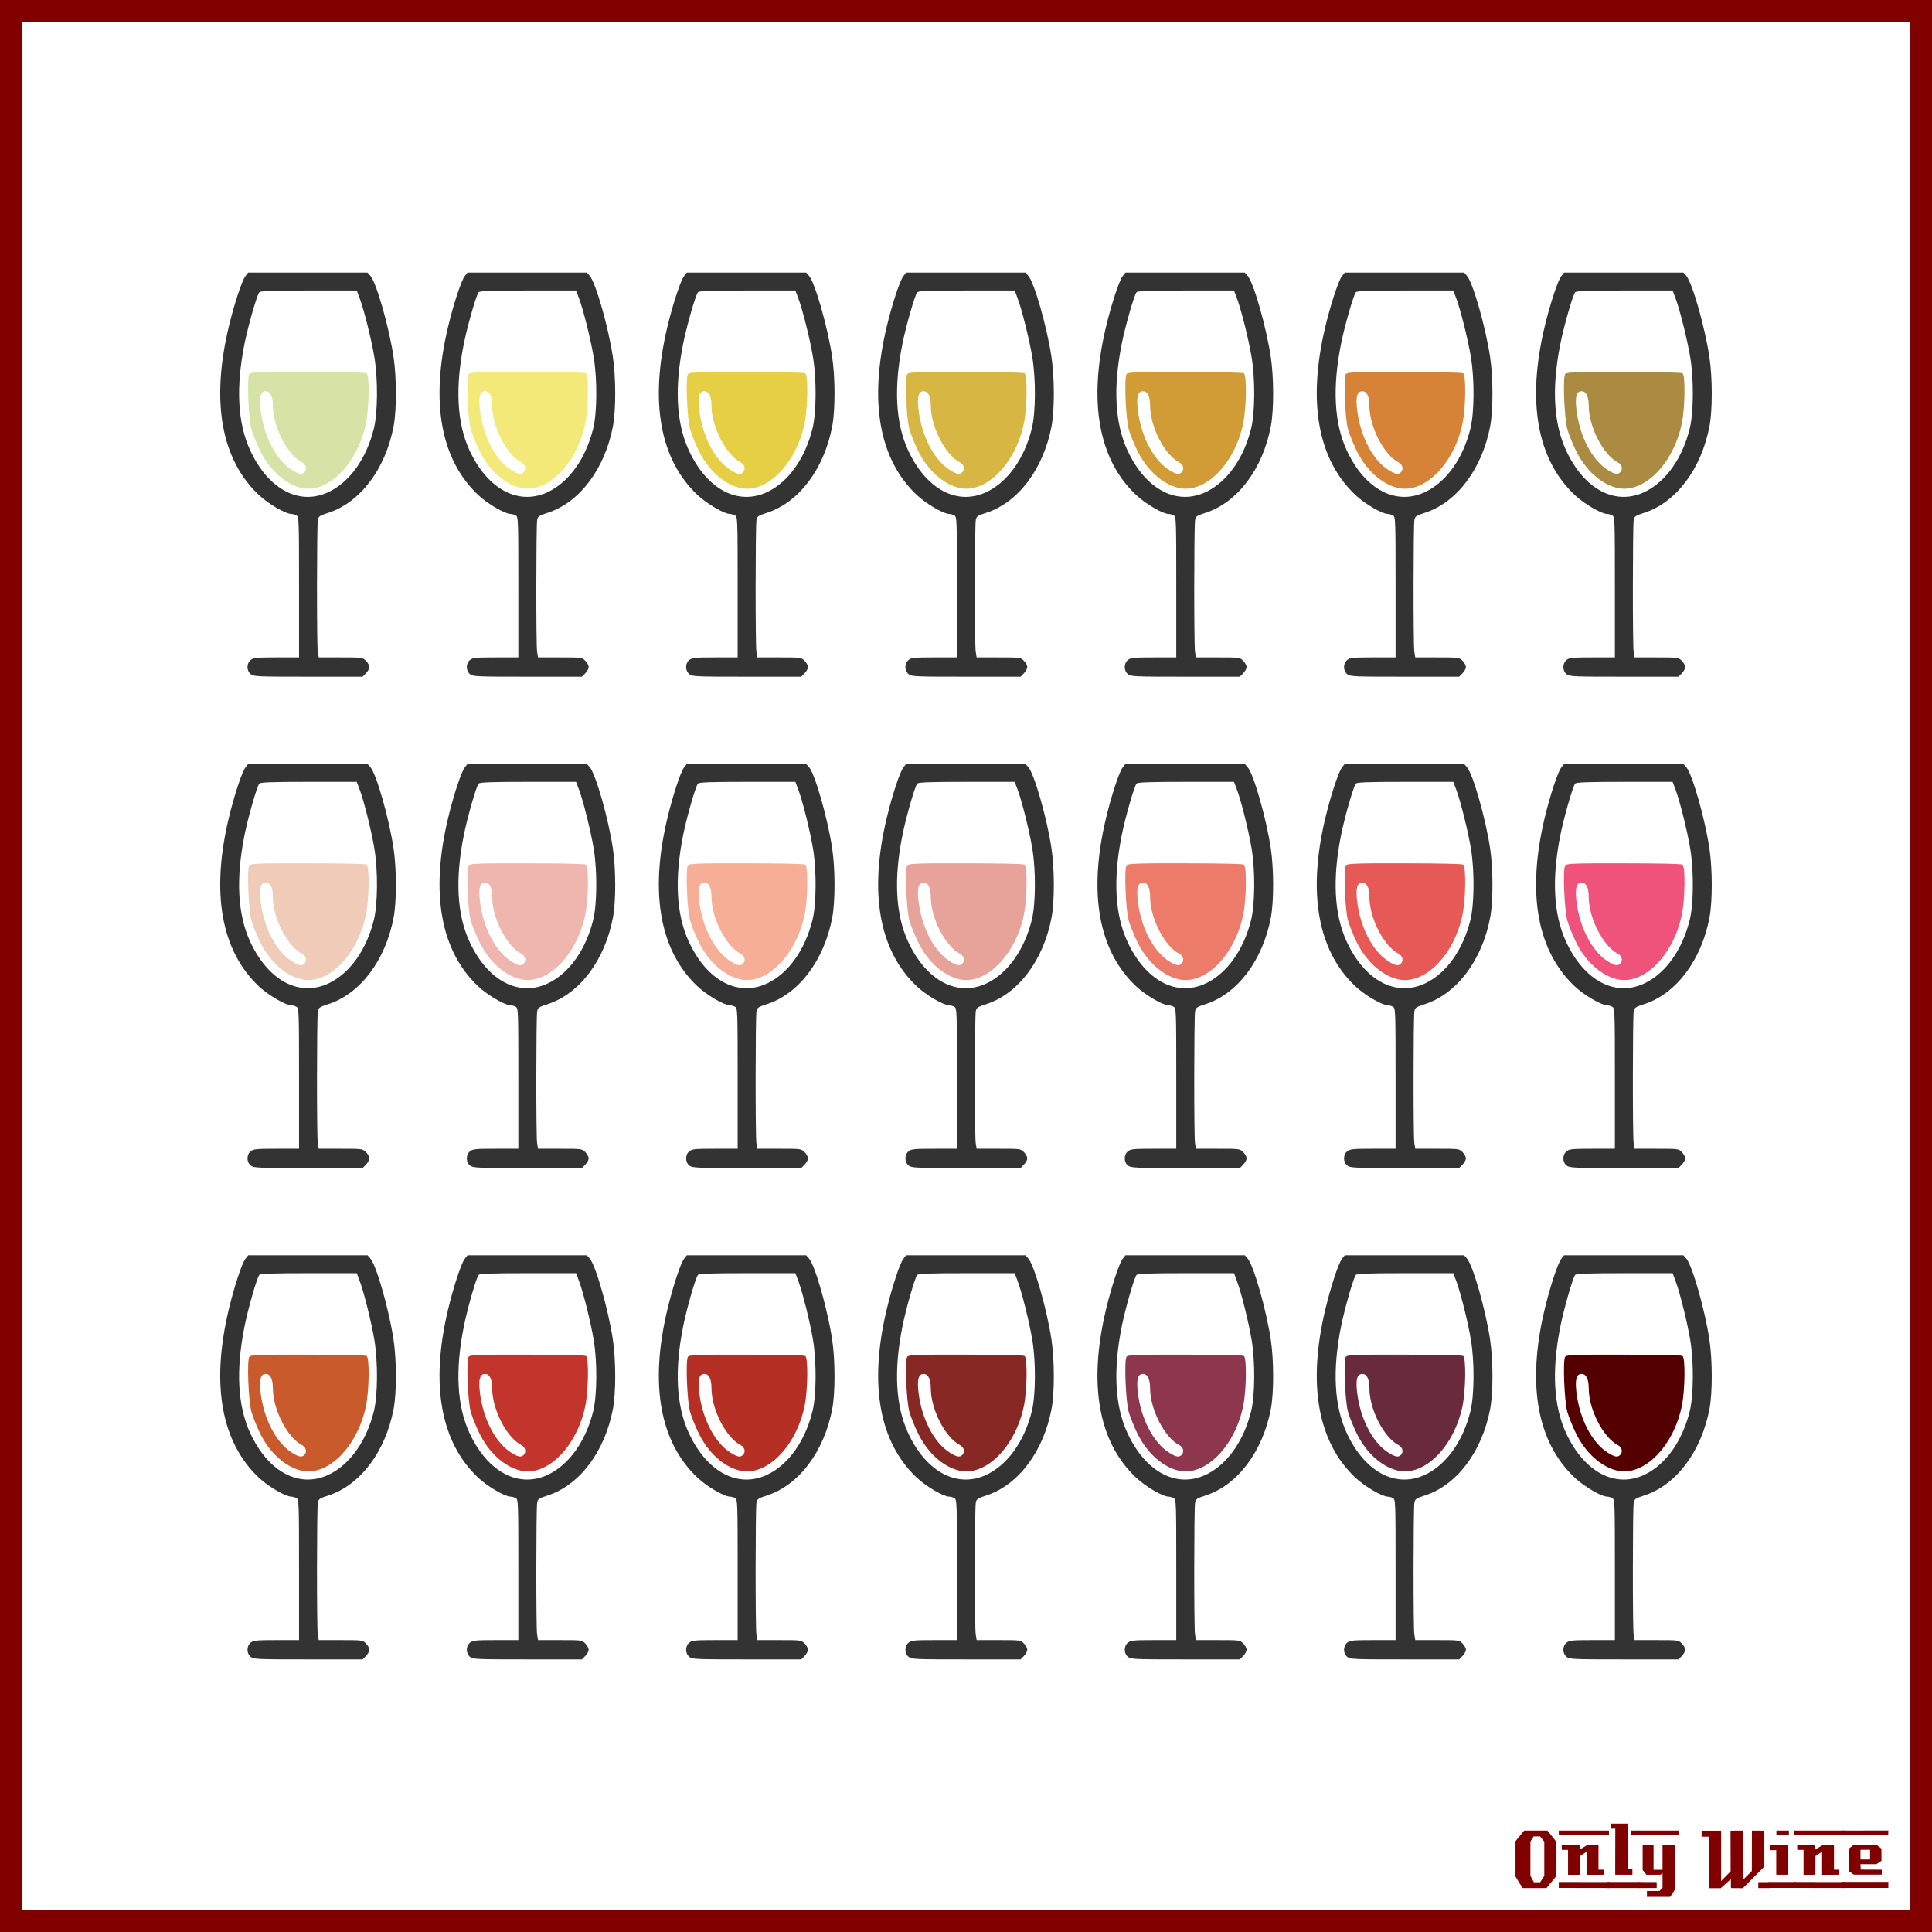 <?xml version="1.0" encoding="UTF-8" standalone="no"?>
<!-- Created with Inkscape (http://www.inkscape.org/) -->

<svg
   xmlns:dc="http://purl.org/dc/elements/1.1/"
   xmlns:cc="http://creativecommons.org/ns#"
   xmlns:rdf="http://www.w3.org/1999/02/22-rdf-syntax-ns#"
   xmlns:svg="http://www.w3.org/2000/svg"
   xmlns="http://www.w3.org/2000/svg"
   xmlns:xlink="http://www.w3.org/1999/xlink"
   xmlns:sodipodi="http://sodipodi.sourceforge.net/DTD/sodipodi-0.dtd"
   xmlns:inkscape="http://www.inkscape.org/namespaces/inkscape"
   width="885.827"
   height="885.827"
   id="svg2"
   version="1.1"
   inkscape:version="0.48+devel r9772"
   sodipodi:docname="OnlyWine-28.svg">
  <rect width="100%" height="100%" fill="#808080" stroke="none"/>
  <g
     inkscape:label="Background"
     inkscape:groupmode="layer"
     id="layer1"
     transform="translate(0,-166.536)"
     sodipodi:insensitive="true">
    <rect
       style="color:#000000;fill:#ffffff;stroke:#800000;stroke-width:9.933;stroke-linecap:butt;stroke-linejoin:miter;stroke-miterlimit:4;stroke-opacity:1;stroke-dasharray:none;stroke-dashoffset:0;marker:none;visibility:visible;display:inline;overflow:visible;enable-background:accumulate"
       id="rect3840"
       width="875.901"
       height="875.894"
       x="4.963"
       y="171.502" />
    <g
       id="g3889"
       style="fill:#800000">
      <path
         d="m 713.379,1026.962 -4.32,5.28 -10.92,0 -3.28,-5.28 0,-16.2 3.96,-4.88 10.68,0 3.88,4.88 0,16.2 m -5.32,-0.32 0,-15.72 -1.92,-2.36 -2.96,0 -1.48,2.36 0,15.72 1.6,2.92 2.88,0 1.88,-2.92"
         style="font-size:40px;font-style:normal;font-variant:normal;font-weight:normal;font-stretch:normal;text-align:start;line-height:125%;letter-spacing:0px;word-spacing:0px;writing-mode:lr-tb;text-anchor:start;fill:#800000;fill-opacity:1;stroke:none;font-family:LambrettistA;-inkscape-font-specification:LambrettistA"
         id="path3847"
         inkscape:connector-curvature="0" />
      <path
         d="m 737.71,1008.002 -23,0 0,-2.12 23,0 0,2.12 m -2.36,18.12 c -3.733,0 -6.36,0.013 -7.88,0.04 l 0,-10.6 -3.04,2 -0.04,8.56 -5.44,0.04 c 0,0 0,-3.813 0,-11.44 l -2.88,0 c -0.027,-1.52 -0.027,-2.267 0,-2.24 l 8.24,0 0,2.08 3.52,-2.08 5.08,0 c -2e-5,0 -2e-5,3.773 0,11.32 l 2.44,0 0,2.32 m 2.68,6.08 -23.32,-0.04 0,-2.72 23.32,0.04 c -2e-5,0 -2e-5,0.907 0,2.72"
         style="font-size:40px;font-style:normal;font-variant:normal;font-weight:normal;font-stretch:normal;text-align:start;line-height:125%;letter-spacing:0px;word-spacing:0px;writing-mode:lr-tb;text-anchor:start;fill:#800000;fill-opacity:1;stroke:none;font-family:LambrettistA;-inkscape-font-specification:LambrettistA"
         id="path3849"
         inkscape:connector-curvature="0" />
      <path
         d="m 751.538,1008.002 -3.72,0 c -10e-6,-0.72 -10e-6,-1.12 0,-1.2 -0.027,-0.08 -0.04,-0.387 -0.04,-0.92 l 3.76,0 0,2.12 m -3.08,18.12 -7.88,0 0.04,-21.12 -2.12,0 0,-2.32 7.76,0 0,20.92 2.2,0 0,2.52 m 3.2,6.08 -14.88,0 c 0,0 0,-0.92 0,-2.76 l 14.84,0 c -10e-6,0.747 0.013,1.667 0.04,2.76"
         style="font-size:40px;font-style:normal;font-variant:normal;font-weight:normal;font-stretch:normal;text-align:start;line-height:125%;letter-spacing:0px;word-spacing:0px;writing-mode:lr-tb;text-anchor:start;fill:#800000;fill-opacity:1;stroke:none;font-family:LambrettistA;-inkscape-font-specification:LambrettistA"
         id="path3851"
         inkscape:connector-curvature="0" />
      <path
         d="m 769.717,1008.042 -18.92,0.04 c 0,-1.467 0,-2.2 0,-2.2 l 18.88,0 c 0.027,1.333 0.04,2.053 0.04,2.16 m -1.76,24.88 -2.16,3.32 -10.68,0 0,-2.68 5.72,0 1.44,-1.44 0,-6.84 -0.84,0.84 -6.56,0 -1.72,-2.2 0,-11.44 5,0 0,11.36 4.12,0 0,-11.36 5.68,0 0,20.44 m -8.36,-0.72 -8.8,0 0,-2.76 8.8,0.04 0,2.72"
         style="font-size:40px;font-style:normal;font-variant:normal;font-weight:normal;font-stretch:normal;text-align:start;line-height:125%;letter-spacing:0px;word-spacing:0px;writing-mode:lr-tb;text-anchor:start;fill:#800000;fill-opacity:1;stroke:none;font-family:LambrettistA;-inkscape-font-specification:LambrettistA"
         id="path3853"
         inkscape:connector-curvature="0" />
      <path
         d="m 811.381,1032.242 -5.2,0 0,-2.72 5.2,0 0,2.72 m -2.64,-9.64 -9.64,9.68 c -2,0 -3.8,-0.013 -5.4,-0.04 -0.08,0 -0.107,-1.373 -0.08,-4.12 l -4.76,4.24 c -10e-6,-0.027 -0.013,-0.053 -0.04,-0.08 l -5.12,0 c -10e-6,0 -10e-6,-7.867 0,-23.6 l -3.48,0 -0.04,-2.76 8.96,0 0,23.08 4.36,-4.44 -0.04,-18.64 c 2.187,10e-5 4.04,-0.013 5.56,-0.04 l 0,22.76 4.2,-4.24 0.04,-18.52 c 1.387,0.027 3.213,0.04 5.48,0.04 -3e-5,3.28 -3e-5,8.84 0,16.68"
         style="font-size:40px;font-style:normal;font-variant:normal;font-weight:normal;font-stretch:normal;text-align:start;line-height:125%;letter-spacing:0px;word-spacing:0px;writing-mode:lr-tb;text-anchor:start;fill:#800000;fill-opacity:1;stroke:none;font-family:LambrettistA;-inkscape-font-specification:LambrettistA"
         id="path3855"
         inkscape:connector-curvature="0" />
      <path
         d="m 820.202,1008.042 -5.72,0 0,-2.16 5.72,0 0,2.16 m -0.28,18.08 -5.52,0 c -0.027,-2.16 -0.027,-5.92 0,-11.28 l -2.84,0.04 c -0.027,-1.573 -0.027,-2.373 0,-2.4 l 8.36,0 0,13.64 m 3.6,6.04 -12.64,0 c 0,0 0,-0.907 0,-2.72 l 12.64,0 0,2.72"
         style="font-size:40px;font-style:normal;font-variant:normal;font-weight:normal;font-stretch:normal;text-align:start;line-height:125%;letter-spacing:0px;word-spacing:0px;writing-mode:lr-tb;text-anchor:start;fill:#800000;fill-opacity:1;stroke:none;font-family:LambrettistA;-inkscape-font-specification:LambrettistA"
         id="path3857"
         inkscape:connector-curvature="0" />
      <path
         d="m 845.679,1008.002 -23,0 0,-2.12 23,0 0,2.12 m -2.36,18.12 c -3.733,0 -6.36,0.013 -7.88,0.04 l 0,-10.6 -3.04,2 -0.04,8.56 -5.44,0.04 c 0,0 0,-3.813 0,-11.44 l -2.88,0 c -0.027,-1.52 -0.027,-2.267 0,-2.24 l 8.24,0 0,2.08 3.52,-2.08 5.08,0 c -2e-5,0 -2e-5,3.773 0,11.32 l 2.44,0 0,2.32 m 2.68,6.08 -23.32,-0.04 0,-2.72 23.32,0.04 c -2e-5,0 -2e-5,0.907 0,2.72"
         style="font-size:40px;font-style:normal;font-variant:normal;font-weight:normal;font-stretch:normal;text-align:start;line-height:125%;letter-spacing:0px;word-spacing:0px;writing-mode:lr-tb;text-anchor:start;fill:#800000;fill-opacity:1;stroke:none;font-family:LambrettistA;-inkscape-font-specification:LambrettistA"
         id="path3859"
         inkscape:connector-curvature="0" />
      <path
         d="m 865.787,1005.842 -0.04,2.16 -21.48,0 c 0,10e-5 0,-0.707 0,-2.12 l 21.52,-0.04 m -3,20.24 -12.84,0 -2.28,-1.68 0,-10.2 2.4,-1.88 10.24,0 2.32,1.84 0.04,5.52 -2.32,1.6 -7.32,0 c -10e-6,0.64 0.013,1.067 0.04,1.28 0.053,0.213 0.08,0.613 0.08,1.2 l 9.64,0.04 c 0.053,0.907 0.053,1.667 0,2.28 m 3.04,6.08 -21.24,0 c 0,0 0,-0.92 0,-2.76 l 21.24,0 c -0.053,1.493 -0.053,2.413 0,2.76 m -8.4,-13.04 0,-4.44 -4.4,0 0,4.44 4.4,0"
         style="font-size:40px;font-style:normal;font-variant:normal;font-weight:normal;font-stretch:normal;text-align:start;line-height:125%;letter-spacing:0px;word-spacing:0px;writing-mode:lr-tb;text-anchor:start;fill:#800000;fill-opacity:1;stroke:none;font-family:LambrettistA;-inkscape-font-specification:LambrettistA"
         id="path3861"
         inkscape:connector-curvature="0" />
    </g>
  </g>
  <g
     inkscape:groupmode="layer"
     id="layer2"
     inkscape:label="Draw">
    <g
       id="layer1-0"
       inkscape:label="Layer 1"
       transform="translate(68.605,-74.641)">
      <path
         id="path16343"
         d="m 561.742,695.758 c -10.53,0.072 -12.738,0.321 -13.25,0.938 -1.158,1.395 -0.433,20.243 0.969,25.281 0.58,2.087 2.276,6.37 3.781,9.5 4.362,9.072 11.475,15.584 18.969,17.406 12.091,2.94 25.975,-10.894 29.781,-29.719 1.457,-7.206 1.638,-21.948 0.281,-22.812 -0.563,-0.359 -11.532,-0.588 -26.969,-0.594 -5.605,-0.002 -10.053,-0.024 -13.562,0 z m -6.094,8.844 c 0.138,-0.018 0.287,0 0.438,0 2,0 3.188,2.413 3.188,6.531 0,9.694 6.59,22.585 13.375,26.094 1.897,0.981 2.403,3.16 1.031,4.531 -1.177,1.177 -2.553,0.914 -5.719,-1.094 -7.271,-4.611 -12.986,-15.694 -14.344,-27.844 -0.617,-5.519 -0.032,-7.941 2.031,-8.219 z"
         style="fill:#692a3d;fill-opacity:1"
         inkscape:connector-curvature="0" />
      <path
         id="path16323"
         d="m 547.961,650.195 -1.281,1.656 c -1.593,2.025 -5.219,13.064 -7.656,23.312 -8.158,34.302 -3.423,60.709 13.812,76.969 4.309,4.065 12.265,8.719 14.906,8.719 0.595,0 1.64,0.296 2.312,0.656 1.185,0.634 1.219,1.692 1.219,32.906 l 0,32.219 -10.375,0 c -9.129,0 -10.513,0.129 -11.781,1.156 -1.958,1.585 -1.958,4.946 0,6.531 1.345,1.089 3.084,1.156 26.375,1.156 l 24.938,0 1.531,-1.562 c 0.854,-0.854 1.562,-2.148 1.562,-2.875 0,-0.727 -0.709,-2.021 -1.562,-2.875 -1.518,-1.518 -1.75,-1.531 -11.594,-1.531 l -10.062,0 -0.438,-2.656 c -0.49,-3.063 -0.46,-57.426 0.031,-60.281 0.3,-1.742 0.717,-2.046 4.812,-3.375 14.638,-4.751 26.221,-20.091 29.938,-39.688 1.411,-7.438 1.385,-22.242 -0.031,-31.719 -2.059,-13.775 -7.903,-34.239 -10.656,-37.281 l -1.281,-1.438 -27.344,0 -27.375,0 z m 27.781,8.219 22,0 1.375,3.656 c 1.989,5.299 5.401,19.014 6.719,27.031 1.667,10.138 1.549,25.364 -0.25,32.625 -3.372,13.609 -10.881,24.22 -20.406,28.906 -13.525,6.654 -27.972,-0.898 -36.312,-18.969 -5.757,-12.474 -6.617,-28.787 -2.562,-48.969 1.65,-8.215 5.66,-22.156 6.75,-23.469 0.509,-0.614 5.749,-0.812 22.688,-0.812 z"
         style="fill:#333333"
         inkscape:connector-curvature="0" />
      <path
         inkscape:connector-curvature="0"
         style="fill:#8e364e;fill-opacity:1"
         d="m 461.188,695.758 c -10.53,0.072 -12.738,0.321 -13.25,0.938 -1.158,1.395 -0.433,20.243 0.969,25.281 0.58,2.087 2.276,6.37 3.781,9.5 4.362,9.072 11.475,15.584 18.969,17.406 12.091,2.94 25.975,-10.894 29.781,-29.719 1.457,-7.206 1.638,-21.948 0.281,-22.812 -0.563,-0.359 -11.532,-0.588 -26.969,-0.594 -5.605,-0.002 -10.053,-0.024 -13.562,0 z m -6.094,8.844 c 0.138,-0.018 0.287,0 0.438,0 2,0 3.188,2.413 3.188,6.531 0,9.694 6.59,22.585 13.375,26.094 1.897,0.981 2.403,3.16 1.031,4.531 -1.177,1.177 -2.553,0.914 -5.719,-1.094 -7.271,-4.611 -12.986,-15.694 -14.344,-27.844 -0.617,-5.519 -0.032,-7.941 2.031,-8.219 z"
         id="path29298" />
      <path
         inkscape:connector-curvature="0"
         style="fill:#333333"
         d="m 447.407,650.195 -1.281,1.656 c -1.593,2.025 -5.219,13.064 -7.656,23.312 -8.158,34.302 -3.423,60.709 13.812,76.969 4.309,4.065 12.265,8.719 14.906,8.719 0.595,0 1.64,0.296 2.312,0.656 1.185,0.634 1.219,1.692 1.219,32.906 l 0,32.219 -10.375,0 c -9.129,0 -10.513,0.129 -11.781,1.156 -1.958,1.585 -1.958,4.946 0,6.531 1.345,1.089 3.084,1.156 26.375,1.156 l 24.938,0 1.531,-1.562 c 0.854,-0.854 1.562,-2.148 1.562,-2.875 0,-0.727 -0.709,-2.021 -1.562,-2.875 -1.518,-1.518 -1.75,-1.531 -11.594,-1.531 l -10.062,0 -0.438,-2.656 c -0.49,-3.063 -0.46,-57.426 0.031,-60.281 0.3,-1.742 0.717,-2.046 4.812,-3.375 14.638,-4.751 26.221,-20.091 29.938,-39.688 1.411,-7.438 1.385,-22.242 -0.031,-31.719 -2.059,-13.775 -7.903,-34.239 -10.656,-37.281 l -1.281,-1.438 -27.344,0 -27.375,0 z m 27.781,8.219 22,0 1.375,3.656 c 1.989,5.299 5.401,19.014 6.719,27.031 1.667,10.138 1.549,25.364 -0.25,32.625 -3.372,13.609 -10.881,24.22 -20.406,28.906 -13.525,6.654 -27.972,-0.898 -36.312,-18.969 -5.757,-12.474 -6.617,-28.787 -2.562,-48.969 1.65,-8.215 5.66,-22.156 6.75,-23.469 0.509,-0.614 5.749,-0.812 22.688,-0.812 z"
         id="path29300" />
      <path
         id="path29304"
         d="m 360.634,695.758 c -10.53,0.072 -12.738,0.321 -13.25,0.938 -1.158,1.395 -0.433,20.243 0.969,25.281 0.58,2.087 2.276,6.37 3.781,9.5 4.362,9.072 11.475,15.584 18.969,17.406 12.091,2.94 25.975,-10.894 29.781,-29.719 1.457,-7.206 1.638,-21.948 0.281,-22.812 -0.563,-0.359 -11.532,-0.588 -26.969,-0.594 -5.605,-0.002 -10.053,-0.024 -13.562,0 z m -6.094,8.844 c 0.138,-0.018 0.287,0 0.438,0 2,0 3.188,2.413 3.188,6.531 0,9.694 6.59,22.585 13.375,26.094 1.897,0.981 2.403,3.16 1.031,4.531 -1.177,1.177 -2.553,0.914 -5.719,-1.094 -7.271,-4.611 -12.986,-15.694 -14.344,-27.844 -0.617,-5.519 -0.032,-7.941 2.031,-8.219 z"
         style="fill:#872824;fill-opacity:1"
         inkscape:connector-curvature="0" />
      <path
         id="path29306"
         d="m 346.853,650.195 -1.281,1.656 c -1.593,2.025 -5.219,13.064 -7.656,23.312 -8.158,34.302 -3.423,60.709 13.812,76.969 4.309,4.065 12.265,8.719 14.906,8.719 0.595,0 1.64,0.296 2.312,0.656 1.185,0.634 1.219,1.692 1.219,32.906 l 0,32.219 -10.375,0 c -9.129,0 -10.513,0.129 -11.781,1.156 -1.958,1.585 -1.958,4.946 0,6.531 1.345,1.089 3.084,1.156 26.375,1.156 l 24.938,0 1.531,-1.562 c 0.854,-0.854 1.562,-2.148 1.562,-2.875 0,-0.727 -0.709,-2.021 -1.562,-2.875 -1.518,-1.518 -1.75,-1.531 -11.594,-1.531 l -10.062,0 -0.438,-2.656 c -0.49,-3.063 -0.46,-57.426 0.031,-60.281 0.3,-1.742 0.717,-2.046 4.812,-3.375 14.638,-4.751 26.221,-20.091 29.938,-39.688 1.411,-7.438 1.385,-22.242 -0.031,-31.719 -2.059,-13.775 -7.903,-34.239 -10.656,-37.281 l -1.281,-1.438 -27.344,0 -27.375,0 z m 27.781,8.219 22,0 1.375,3.656 c 1.989,5.299 5.401,19.014 6.719,27.031 1.667,10.138 1.549,25.364 -0.25,32.625 -3.372,13.609 -10.881,24.22 -20.406,28.906 -13.525,6.654 -27.972,-0.898 -36.312,-18.969 -5.757,-12.474 -6.617,-28.787 -2.562,-48.969 1.65,-8.215 5.66,-22.156 6.75,-23.469 0.509,-0.614 5.749,-0.812 22.688,-0.812 z"
         style="fill:#333333"
         inkscape:connector-curvature="0" />
      <path
         inkscape:connector-curvature="0"
         style="fill:#b52f24;fill-opacity:1"
         d="m 260.081,695.758 c -10.53,0.072 -12.738,0.321 -13.25,0.938 -1.158,1.395 -0.433,20.243 0.969,25.281 0.58,2.087 2.276,6.37 3.781,9.5 4.362,9.072 11.475,15.584 18.969,17.406 12.091,2.94 25.975,-10.894 29.781,-29.719 1.457,-7.206 1.638,-21.948 0.281,-22.812 -0.563,-0.359 -11.532,-0.588 -26.969,-0.594 -5.605,-0.002 -10.053,-0.024 -13.562,0 z m -6.094,8.844 c 0.138,-0.018 0.287,0 0.438,0 2,0 3.188,2.413 3.188,6.531 0,9.694 6.59,22.585 13.375,26.094 1.897,0.981 2.403,3.16 1.031,4.531 -1.177,1.177 -2.553,0.914 -5.719,-1.094 -7.271,-4.611 -12.986,-15.694 -14.344,-27.844 -0.617,-5.519 -0.032,-7.941 2.031,-8.219 z"
         id="path29310" />
      <path
         inkscape:connector-curvature="0"
         style="fill:#333333"
         d="m 246.3,650.195 -1.281,1.656 c -1.593,2.025 -5.219,13.064 -7.656,23.312 -8.158,34.302 -3.423,60.709 13.812,76.969 4.309,4.065 12.265,8.719 14.906,8.719 0.595,0 1.64,0.296 2.312,0.656 1.185,0.634 1.219,1.692 1.219,32.906 l 0,32.219 -10.375,0 c -9.129,0 -10.513,0.129 -11.781,1.156 -1.958,1.585 -1.958,4.946 0,6.531 1.345,1.089 3.084,1.156 26.375,1.156 l 24.938,0 1.531,-1.562 c 0.854,-0.854 1.562,-2.148 1.562,-2.875 0,-0.727 -0.709,-2.021 -1.562,-2.875 -1.518,-1.518 -1.75,-1.531 -11.594,-1.531 l -10.062,0 -0.438,-2.656 c -0.49,-3.063 -0.46,-57.426 0.031,-60.281 0.3,-1.742 0.717,-2.046 4.812,-3.375 14.638,-4.751 26.221,-20.091 29.938,-39.688 1.411,-7.438 1.385,-22.242 -0.031,-31.719 -2.059,-13.775 -7.903,-34.239 -10.656,-37.281 l -1.281,-1.438 -27.344,0 -27.375,0 z m 27.781,8.219 22,0 1.375,3.656 c 1.989,5.299 5.401,19.014 6.719,27.031 1.667,10.138 1.549,25.364 -0.25,32.625 -3.372,13.609 -10.881,24.22 -20.406,28.906 -13.525,6.654 -27.972,-0.898 -36.312,-18.969 -5.757,-12.474 -6.617,-28.787 -2.562,-48.969 1.65,-8.215 5.66,-22.156 6.75,-23.469 0.509,-0.614 5.749,-0.812 22.688,-0.812 z"
         id="path29312" />
      <path
         id="path29316"
         d="m 159.527,695.758 c -10.53,0.072 -12.738,0.321 -13.25,0.938 -1.158,1.395 -0.433,20.243 0.969,25.281 0.58,2.087 2.276,6.37 3.781,9.5 4.362,9.072 11.475,15.584 18.969,17.406 12.091,2.94 25.975,-10.894 29.781,-29.719 1.457,-7.206 1.638,-21.948 0.281,-22.812 -0.563,-0.359 -11.532,-0.588 -26.969,-0.594 -5.605,-0.002 -10.053,-0.024 -13.562,0 z m -6.094,8.844 c 0.138,-0.018 0.287,0 0.438,0 2,0 3.188,2.413 3.188,6.531 0,9.694 6.59,22.585 13.375,26.094 1.897,0.981 2.403,3.16 1.031,4.531 -1.177,1.177 -2.553,0.914 -5.719,-1.094 -7.271,-4.611 -12.986,-15.694 -14.344,-27.844 -0.617,-5.519 -0.032,-7.941 2.031,-8.219 z"
         style="fill:#c3342c;fill-opacity:1"
         inkscape:connector-curvature="0" />
      <path
         id="path29318"
         d="m 145.746,650.195 -1.281,1.656 c -1.593,2.025 -5.219,13.064 -7.656,23.312 -8.158,34.302 -3.423,60.709 13.812,76.969 4.309,4.065 12.265,8.719 14.906,8.719 0.595,0 1.64,0.296 2.312,0.656 1.185,0.634 1.219,1.692 1.219,32.906 l 0,32.219 -10.375,0 c -9.129,0 -10.513,0.129 -11.781,1.156 -1.958,1.585 -1.958,4.946 0,6.531 1.345,1.089 3.084,1.156 26.375,1.156 l 24.938,0 1.531,-1.562 c 0.854,-0.854 1.562,-2.148 1.562,-2.875 0,-0.727 -0.709,-2.021 -1.562,-2.875 -1.518,-1.518 -1.75,-1.531 -11.594,-1.531 l -10.062,0 -0.438,-2.656 c -0.49,-3.063 -0.46,-57.426 0.031,-60.281 0.3,-1.742 0.717,-2.046 4.812,-3.375 14.638,-4.751 26.221,-20.091 29.938,-39.688 1.411,-7.438 1.385,-22.242 -0.031,-31.719 -2.059,-13.775 -7.903,-34.239 -10.656,-37.281 l -1.281,-1.438 -27.344,0 -27.375,0 z m 27.781,8.219 22,0 1.375,3.656 c 1.989,5.299 5.401,19.014 6.719,27.031 1.667,10.138 1.549,25.364 -0.25,32.625 -3.372,13.609 -10.881,24.22 -20.406,28.906 -13.525,6.654 -27.972,-0.898 -36.312,-18.969 -5.757,-12.474 -6.617,-28.787 -2.562,-48.969 1.65,-8.215 5.66,-22.156 6.75,-23.469 0.509,-0.614 5.749,-0.812 22.688,-0.812 z"
         style="fill:#333333"
         inkscape:connector-curvature="0" />
      <path
         inkscape:connector-curvature="0"
         style="fill:#c95a2c;fill-opacity:1"
         d="m 58.973,695.758 c -10.53,0.072 -12.738,0.321 -13.25,0.938 -1.158,1.395 -0.433,20.243 0.969,25.281 0.58,2.087 2.276,6.37 3.781,9.5 4.362,9.072 11.475,15.584 18.969,17.406 12.091,2.94 25.975,-10.894 29.781,-29.719 1.457,-7.206 1.638,-21.948 0.281,-22.812 -0.563,-0.359 -11.532,-0.588 -26.969,-0.594 -5.605,-0.002 -10.053,-0.024 -13.562,0 z m -6.094,8.844 c 0.138,-0.018 0.287,0 0.438,0 2,0 3.188,2.413 3.188,6.531 0,9.694 6.59,22.585 13.375,26.094 1.897,0.981 2.403,3.16 1.031,4.531 -1.177,1.177 -2.553,0.914 -5.719,-1.094 -7.271,-4.611 -12.986,-15.694 -14.344,-27.844 -0.617,-5.519 -0.032,-7.941 2.031,-8.219 z"
         id="path29322" />
      <path
         inkscape:connector-curvature="0"
         style="fill:#333333"
         d="m 45.192,650.195 -1.281,1.656 c -1.593,2.025 -5.219,13.064 -7.656,23.312 -8.158,34.302 -3.423,60.709 13.812,76.969 4.309,4.065 12.265,8.719 14.906,8.719 0.595,0 1.64,0.296 2.312,0.656 1.185,0.634 1.219,1.692 1.219,32.906 l 0,32.219 -10.375,0 c -9.129,0 -10.513,0.129 -11.781,1.156 -1.958,1.585 -1.958,4.946 0,6.531 1.345,1.089 3.084,1.156 26.375,1.156 l 24.938,0 1.531,-1.562 c 0.854,-0.854 1.562,-2.148 1.562,-2.875 0,-0.727 -0.709,-2.021 -1.562,-2.875 -1.518,-1.518 -1.75,-1.531 -11.594,-1.531 l -10.062,0 -0.438,-2.656 c -0.49,-3.063 -0.46,-57.426 0.031,-60.281 0.3,-1.742 0.717,-2.046 4.812,-3.375 14.638,-4.751 26.221,-20.091 29.937,-39.688 1.411,-7.438 1.385,-22.242 -0.031,-31.719 -2.059,-13.775 -7.903,-34.239 -10.656,-37.281 l -1.281,-1.438 -27.344,0 -27.375,0 z m 27.781,8.219 22,0 1.375,3.656 c 1.989,5.299 5.401,19.014 6.719,27.031 1.667,10.138 1.549,25.364 -0.25,32.625 -3.372,13.609 -10.881,24.22 -20.406,28.906 -13.525,6.654 -27.972,-0.898 -36.312,-18.969 -5.757,-12.474 -6.617,-28.787 -2.562,-48.969 1.65,-8.215 5.66,-22.156 6.75,-23.469 0.509,-0.614 5.749,-0.812 22.688,-0.812 z"
         id="path29324" />
      <path
         id="path29328"
         d="m 662.295,470.477 c -10.53,0.072 -12.738,0.321 -13.25,0.938 -1.158,1.395 -0.433,20.243 0.969,25.281 0.58,2.087 2.276,6.37 3.781,9.5 4.362,9.072 11.475,15.584 18.969,17.406 12.091,2.94 25.975,-10.894 29.781,-29.719 1.457,-7.206 1.638,-21.948 0.281,-22.812 -0.563,-0.359 -11.532,-0.588 -26.969,-0.594 -5.605,-0.002 -10.053,-0.024 -13.562,0 z m -6.094,8.844 c 0.138,-0.018 0.287,0 0.438,0 2,0 3.188,2.413 3.188,6.531 0,9.694 6.59,22.585 13.375,26.094 1.897,0.981 2.403,3.16 1.031,4.531 -1.177,1.177 -2.553,0.914 -5.719,-1.094 -7.271,-4.611 -12.986,-15.694 -14.344,-27.844 -0.617,-5.519 -0.032,-7.941 2.031,-8.219 z"
         style="fill:#ef527a;fill-opacity:1"
         inkscape:connector-curvature="0" />
      <path
         id="path29330"
         d="m 648.514,424.914 -1.281,1.656 c -1.593,2.025 -5.219,13.064 -7.656,23.312 -8.158,34.302 -3.423,60.709 13.812,76.969 4.309,4.065 12.265,8.719 14.906,8.719 0.595,0 1.64,0.296 2.312,0.656 1.185,0.634 1.219,1.692 1.219,32.906 l 0,32.219 -10.375,0 c -9.129,0 -10.513,0.129 -11.781,1.156 -1.958,1.585 -1.958,4.946 0,6.531 1.345,1.089 3.084,1.156 26.375,1.156 l 24.938,0 1.531,-1.562 c 0.854,-0.854 1.562,-2.148 1.562,-2.875 0,-0.727 -0.709,-2.021 -1.562,-2.875 -1.518,-1.518 -1.75,-1.531 -11.594,-1.531 l -10.062,0 -0.438,-2.656 c -0.49,-3.063 -0.46,-57.426 0.031,-60.281 0.3,-1.742 0.717,-2.046 4.812,-3.375 14.638,-4.751 26.221,-20.091 29.938,-39.688 1.411,-7.438 1.385,-22.242 -0.031,-31.719 -2.059,-13.775 -7.903,-34.239 -10.656,-37.281 l -1.281,-1.438 -27.344,0 -27.375,0 z m 27.781,8.219 22,0 1.375,3.656 c 1.989,5.299 5.401,19.014 6.719,27.031 1.667,10.138 1.549,25.364 -0.25,32.625 -3.372,13.609 -10.881,24.22 -20.406,28.906 -13.525,6.654 -27.972,-0.898 -36.312,-18.969 -5.757,-12.474 -6.617,-28.787 -2.562,-48.969 1.65,-8.215 5.66,-22.156 6.75,-23.469 0.509,-0.614 5.749,-0.812 22.688,-0.812 z"
         style="fill:#333333"
         inkscape:connector-curvature="0" />
      <path
         inkscape:connector-curvature="0"
         style="fill:#e75956;fill-opacity:1"
         d="m 561.742,470.477 c -10.53,0.072 -12.738,0.321 -13.25,0.938 -1.158,1.395 -0.433,20.243 0.969,25.281 0.58,2.087 2.276,6.37 3.781,9.5 4.362,9.072 11.475,15.584 18.969,17.406 12.091,2.94 25.975,-10.894 29.781,-29.719 1.457,-7.206 1.638,-21.948 0.281,-22.812 -0.563,-0.359 -11.532,-0.588 -26.969,-0.594 -5.605,-0.002 -10.053,-0.024 -13.562,0 z m -6.094,8.844 c 0.138,-0.018 0.287,0 0.438,0 2,0 3.188,2.413 3.188,6.531 0,9.694 6.59,22.585 13.375,26.094 1.897,0.981 2.403,3.16 1.031,4.531 -1.177,1.177 -2.553,0.914 -5.719,-1.094 -7.271,-4.611 -12.986,-15.694 -14.344,-27.844 -0.617,-5.519 -0.032,-7.941 2.031,-8.219 z"
         id="path29334" />
      <path
         inkscape:connector-curvature="0"
         style="fill:#333333"
         d="m 547.961,424.914 -1.281,1.656 c -1.593,2.025 -5.219,13.064 -7.656,23.312 -8.158,34.302 -3.423,60.709 13.812,76.969 4.309,4.065 12.265,8.719 14.906,8.719 0.595,0 1.64,0.296 2.312,0.656 1.185,0.634 1.219,1.692 1.219,32.906 l 0,32.219 -10.375,0 c -9.129,0 -10.513,0.129 -11.781,1.156 -1.958,1.585 -1.958,4.946 0,6.531 1.345,1.089 3.084,1.156 26.375,1.156 l 24.938,0 1.531,-1.562 c 0.854,-0.854 1.562,-2.148 1.562,-2.875 0,-0.727 -0.709,-2.021 -1.562,-2.875 -1.518,-1.518 -1.75,-1.531 -11.594,-1.531 l -10.062,0 -0.438,-2.656 c -0.49,-3.063 -0.46,-57.426 0.031,-60.281 0.3,-1.742 0.717,-2.046 4.812,-3.375 14.638,-4.751 26.221,-20.091 29.938,-39.688 1.411,-7.438 1.385,-22.242 -0.031,-31.719 -2.059,-13.775 -7.903,-34.239 -10.656,-37.281 l -1.281,-1.438 -27.344,0 -27.375,0 z m 27.781,8.219 22,0 1.375,3.656 c 1.989,5.299 5.401,19.014 6.719,27.031 1.667,10.138 1.549,25.364 -0.25,32.625 -3.372,13.609 -10.881,24.22 -20.406,28.906 -13.525,6.654 -27.972,-0.898 -36.312,-18.969 -5.757,-12.474 -6.617,-28.787 -2.562,-48.969 1.65,-8.215 5.66,-22.156 6.75,-23.469 0.509,-0.614 5.749,-0.812 22.688,-0.812 z"
         id="path29336" />
      <path
         id="path29340"
         d="m 461.188,470.477 c -10.53,0.072 -12.738,0.321 -13.25,0.938 -1.158,1.395 -0.433,20.243 0.969,25.281 0.58,2.087 2.276,6.37 3.781,9.5 4.362,9.072 11.475,15.584 18.969,17.406 12.091,2.94 25.975,-10.894 29.781,-29.719 1.457,-7.206 1.638,-21.948 0.281,-22.812 -0.563,-0.359 -11.532,-0.588 -26.969,-0.594 -5.605,-0.002 -10.053,-0.024 -13.562,0 z m -6.094,8.844 c 0.138,-0.018 0.287,0 0.438,0 2,0 3.188,2.413 3.188,6.531 0,9.694 6.59,22.585 13.375,26.094 1.897,0.981 2.403,3.16 1.031,4.531 -1.177,1.177 -2.553,0.914 -5.719,-1.094 -7.271,-4.611 -12.986,-15.694 -14.344,-27.844 -0.617,-5.519 -0.032,-7.941 2.031,-8.219 z"
         style="fill:#ec7c69;fill-opacity:1"
         inkscape:connector-curvature="0" />
      <path
         id="path29342"
         d="m 447.407,424.914 -1.281,1.656 c -1.593,2.025 -5.219,13.064 -7.656,23.312 -8.158,34.302 -3.423,60.709 13.812,76.969 4.309,4.065 12.265,8.719 14.906,8.719 0.595,0 1.64,0.296 2.312,0.656 1.185,0.634 1.219,1.692 1.219,32.906 l 0,32.219 -10.375,0 c -9.129,0 -10.513,0.129 -11.781,1.156 -1.958,1.585 -1.958,4.946 0,6.531 1.345,1.089 3.084,1.156 26.375,1.156 l 24.938,0 1.531,-1.562 c 0.854,-0.854 1.562,-2.148 1.562,-2.875 0,-0.727 -0.709,-2.021 -1.562,-2.875 -1.518,-1.518 -1.75,-1.531 -11.594,-1.531 l -10.062,0 -0.438,-2.656 c -0.49,-3.063 -0.46,-57.426 0.031,-60.281 0.3,-1.742 0.717,-2.046 4.812,-3.375 14.638,-4.751 26.221,-20.091 29.938,-39.688 1.411,-7.438 1.385,-22.242 -0.031,-31.719 -2.059,-13.775 -7.903,-34.239 -10.656,-37.281 l -1.281,-1.438 -27.344,0 -27.375,0 z m 27.781,8.219 22,0 1.375,3.656 c 1.989,5.299 5.401,19.014 6.719,27.031 1.667,10.138 1.549,25.364 -0.25,32.625 -3.372,13.609 -10.881,24.22 -20.406,28.906 -13.525,6.654 -27.972,-0.898 -36.312,-18.969 -5.757,-12.474 -6.617,-28.787 -2.562,-48.969 1.65,-8.215 5.66,-22.156 6.75,-23.469 0.509,-0.614 5.749,-0.812 22.688,-0.812 z"
         style="fill:#333333"
         inkscape:connector-curvature="0" />
      <path
         inkscape:connector-curvature="0"
         style="fill:#e7a39a;fill-opacity:1"
         d="m 360.634,470.477 c -10.53,0.072 -12.738,0.321 -13.25,0.938 -1.158,1.395 -0.433,20.243 0.969,25.281 0.58,2.087 2.276,6.37 3.781,9.5 4.362,9.072 11.475,15.584 18.969,17.406 12.091,2.94 25.975,-10.894 29.781,-29.719 1.457,-7.206 1.638,-21.948 0.281,-22.812 -0.563,-0.359 -11.532,-0.588 -26.969,-0.594 -5.605,-0.002 -10.053,-0.024 -13.562,0 z m -6.094,8.844 c 0.138,-0.018 0.287,0 0.438,0 2,0 3.188,2.413 3.188,6.531 0,9.694 6.59,22.585 13.375,26.094 1.897,0.981 2.403,3.16 1.031,4.531 -1.177,1.177 -2.553,0.914 -5.719,-1.094 -7.271,-4.611 -12.986,-15.694 -14.344,-27.844 -0.617,-5.519 -0.032,-7.941 2.031,-8.219 z"
         id="path29346" />
      <path
         inkscape:connector-curvature="0"
         style="fill:#333333"
         d="m 346.853,424.914 -1.281,1.656 c -1.593,2.025 -5.219,13.064 -7.656,23.312 -8.158,34.302 -3.423,60.709 13.812,76.969 4.309,4.065 12.265,8.719 14.906,8.719 0.595,0 1.64,0.296 2.312,0.656 1.185,0.634 1.219,1.692 1.219,32.906 l 0,32.219 -10.375,0 c -9.129,0 -10.513,0.129 -11.781,1.156 -1.958,1.585 -1.958,4.946 0,6.531 1.345,1.089 3.084,1.156 26.375,1.156 l 24.938,0 1.531,-1.562 c 0.854,-0.854 1.562,-2.148 1.562,-2.875 0,-0.727 -0.709,-2.021 -1.562,-2.875 -1.518,-1.518 -1.75,-1.531 -11.594,-1.531 l -10.062,0 -0.438,-2.656 c -0.49,-3.063 -0.46,-57.426 0.031,-60.281 0.3,-1.742 0.717,-2.046 4.812,-3.375 14.638,-4.751 26.221,-20.091 29.938,-39.688 1.411,-7.438 1.385,-22.242 -0.031,-31.719 -2.059,-13.775 -7.903,-34.239 -10.656,-37.281 l -1.281,-1.438 -27.344,0 -27.375,0 z m 27.781,8.219 22,0 1.375,3.656 c 1.989,5.299 5.401,19.014 6.719,27.031 1.667,10.138 1.549,25.364 -0.25,32.625 -3.372,13.609 -10.881,24.22 -20.406,28.906 -13.525,6.654 -27.972,-0.898 -36.312,-18.969 -5.757,-12.474 -6.617,-28.787 -2.562,-48.969 1.65,-8.215 5.66,-22.156 6.75,-23.469 0.509,-0.614 5.749,-0.812 22.688,-0.812 z"
         id="path29348" />
      <path
         id="path29352"
         d="m 260.081,470.477 c -10.53,0.072 -12.738,0.321 -13.25,0.938 -1.158,1.395 -0.433,20.243 0.969,25.281 0.58,2.087 2.276,6.37 3.781,9.5 4.362,9.072 11.475,15.584 18.969,17.406 12.091,2.94 25.975,-10.894 29.781,-29.719 1.457,-7.206 1.638,-21.948 0.281,-22.812 -0.563,-0.359 -11.532,-0.588 -26.969,-0.594 -5.605,-0.002 -10.053,-0.024 -13.562,0 z m -6.094,8.844 c 0.138,-0.018 0.287,0 0.438,0 2,0 3.188,2.413 3.188,6.531 0,9.694 6.59,22.585 13.375,26.094 1.897,0.981 2.403,3.16 1.031,4.531 -1.177,1.177 -2.553,0.914 -5.719,-1.094 -7.271,-4.611 -12.986,-15.694 -14.344,-27.844 -0.617,-5.519 -0.032,-7.941 2.031,-8.219 z"
         style="fill:#f6ae96;fill-opacity:1"
         inkscape:connector-curvature="0" />
      <path
         id="path29354"
         d="m 246.3,424.914 -1.281,1.656 c -1.593,2.025 -5.219,13.064 -7.656,23.312 -8.158,34.302 -3.423,60.709 13.812,76.969 4.309,4.065 12.265,8.719 14.906,8.719 0.595,0 1.64,0.296 2.312,0.656 1.185,0.634 1.219,1.692 1.219,32.906 l 0,32.219 -10.375,0 c -9.129,0 -10.513,0.129 -11.781,1.156 -1.958,1.585 -1.958,4.946 0,6.531 1.345,1.089 3.084,1.156 26.375,1.156 l 24.938,0 1.531,-1.562 c 0.854,-0.854 1.562,-2.148 1.562,-2.875 0,-0.727 -0.709,-2.021 -1.562,-2.875 -1.518,-1.518 -1.75,-1.531 -11.594,-1.531 l -10.062,0 -0.438,-2.656 c -0.49,-3.063 -0.46,-57.426 0.031,-60.281 0.3,-1.742 0.717,-2.046 4.812,-3.375 14.638,-4.751 26.221,-20.091 29.938,-39.688 1.411,-7.438 1.385,-22.242 -0.031,-31.719 -2.059,-13.775 -7.903,-34.239 -10.656,-37.281 l -1.281,-1.438 -27.344,0 -27.375,0 z m 27.781,8.219 22,0 1.375,3.656 c 1.989,5.299 5.401,19.014 6.719,27.031 1.667,10.138 1.549,25.364 -0.25,32.625 -3.372,13.609 -10.881,24.22 -20.406,28.906 -13.525,6.654 -27.972,-0.898 -36.312,-18.969 -5.757,-12.474 -6.617,-28.787 -2.562,-48.969 1.65,-8.215 5.66,-22.156 6.75,-23.469 0.509,-0.614 5.749,-0.812 22.688,-0.812 z"
         style="fill:#333333"
         inkscape:connector-curvature="0" />
      <path
         inkscape:connector-curvature="0"
         style="fill:#efb6af;fill-opacity:1"
         d="m 159.527,470.477 c -10.53,0.072 -12.738,0.321 -13.25,0.938 -1.158,1.395 -0.433,20.243 0.969,25.281 0.58,2.087 2.276,6.37 3.781,9.5 4.362,9.072 11.475,15.584 18.969,17.406 12.091,2.94 25.975,-10.894 29.781,-29.719 1.457,-7.206 1.638,-21.948 0.281,-22.812 -0.563,-0.359 -11.532,-0.588 -26.969,-0.594 -5.605,-0.002 -10.053,-0.024 -13.562,0 z m -6.094,8.844 c 0.138,-0.018 0.287,0 0.438,0 2,0 3.188,2.413 3.188,6.531 0,9.694 6.59,22.585 13.375,26.094 1.897,0.981 2.403,3.16 1.031,4.531 -1.177,1.177 -2.553,0.914 -5.719,-1.094 -7.271,-4.611 -12.986,-15.694 -14.344,-27.844 -0.617,-5.519 -0.032,-7.941 2.031,-8.219 z"
         id="path29358" />
      <path
         inkscape:connector-curvature="0"
         style="fill:#333333"
         d="m 145.746,424.914 -1.281,1.656 c -1.593,2.025 -5.219,13.064 -7.656,23.312 -8.158,34.302 -3.423,60.709 13.812,76.969 4.309,4.065 12.265,8.719 14.906,8.719 0.595,0 1.64,0.296 2.312,0.656 1.185,0.634 1.219,1.692 1.219,32.906 l 0,32.219 -10.375,0 c -9.129,0 -10.513,0.129 -11.781,1.156 -1.958,1.585 -1.958,4.946 0,6.531 1.345,1.089 3.084,1.156 26.375,1.156 l 24.938,0 1.531,-1.562 c 0.854,-0.854 1.562,-2.148 1.562,-2.875 0,-0.727 -0.709,-2.021 -1.562,-2.875 -1.518,-1.518 -1.75,-1.531 -11.594,-1.531 l -10.062,0 -0.438,-2.656 c -0.49,-3.063 -0.46,-57.426 0.031,-60.281 0.3,-1.742 0.717,-2.046 4.812,-3.375 14.638,-4.751 26.221,-20.091 29.938,-39.688 1.411,-7.438 1.385,-22.242 -0.031,-31.719 -2.059,-13.775 -7.903,-34.239 -10.656,-37.281 l -1.281,-1.438 -27.344,0 -27.375,0 z m 27.781,8.219 22,0 1.375,3.656 c 1.989,5.299 5.401,19.014 6.719,27.031 1.667,10.138 1.549,25.364 -0.25,32.625 -3.372,13.609 -10.881,24.22 -20.406,28.906 -13.525,6.654 -27.972,-0.898 -36.312,-18.969 -5.757,-12.474 -6.617,-28.787 -2.562,-48.969 1.65,-8.215 5.66,-22.156 6.75,-23.469 0.509,-0.614 5.749,-0.812 22.688,-0.812 z"
         id="path29360" />
      <path
         id="path29364"
         d="m 58.973,470.477 c -10.53,0.072 -12.738,0.321 -13.25,0.938 -1.158,1.395 -0.433,20.243 0.969,25.281 0.58,2.087 2.276,6.37 3.781,9.5 4.362,9.072 11.475,15.584 18.969,17.406 12.091,2.94 25.975,-10.894 29.781,-29.719 1.457,-7.206 1.638,-21.948 0.281,-22.812 -0.563,-0.359 -11.532,-0.588 -26.969,-0.594 -5.605,-0.002 -10.053,-0.024 -13.562,0 z m -6.094,8.844 c 0.138,-0.018 0.287,0 0.438,0 2,0 3.188,2.413 3.188,6.531 0,9.694 6.59,22.585 13.375,26.094 1.897,0.981 2.403,3.16 1.031,4.531 -1.177,1.177 -2.553,0.914 -5.719,-1.094 -7.271,-4.611 -12.986,-15.694 -14.344,-27.844 -0.617,-5.519 -0.032,-7.941 2.031,-8.219 z"
         style="fill:#f0cbb8;fill-opacity:1"
         inkscape:connector-curvature="0" />
      <path
         id="path29366"
         d="m 45.192,424.914 -1.281,1.656 c -1.593,2.025 -5.219,13.064 -7.656,23.312 -8.158,34.302 -3.423,60.709 13.812,76.969 4.309,4.065 12.265,8.719 14.906,8.719 0.595,0 1.64,0.296 2.312,0.656 1.185,0.634 1.219,1.692 1.219,32.906 l 0,32.219 -10.375,0 c -9.129,0 -10.513,0.129 -11.781,1.156 -1.958,1.585 -1.958,4.946 0,6.531 1.345,1.089 3.084,1.156 26.375,1.156 l 24.938,0 1.531,-1.562 c 0.854,-0.854 1.562,-2.148 1.562,-2.875 0,-0.727 -0.709,-2.021 -1.562,-2.875 -1.518,-1.518 -1.75,-1.531 -11.594,-1.531 l -10.062,0 -0.438,-2.656 c -0.49,-3.063 -0.46,-57.426 0.031,-60.281 0.3,-1.742 0.717,-2.046 4.812,-3.375 14.638,-4.751 26.221,-20.091 29.937,-39.688 1.411,-7.438 1.385,-22.242 -0.031,-31.719 -2.059,-13.775 -7.903,-34.239 -10.656,-37.281 l -1.281,-1.438 -27.344,0 -27.375,0 z m 27.781,8.219 22,0 1.375,3.656 c 1.989,5.299 5.401,19.014 6.719,27.031 1.667,10.138 1.549,25.364 -0.25,32.625 -3.372,13.609 -10.881,24.22 -20.406,28.906 -13.525,6.654 -27.972,-0.898 -36.312,-18.969 -5.757,-12.474 -6.617,-28.787 -2.562,-48.969 1.65,-8.215 5.66,-22.156 6.75,-23.469 0.509,-0.614 5.749,-0.812 22.688,-0.812 z"
         style="fill:#333333"
         inkscape:connector-curvature="0" />
      <path
         inkscape:connector-curvature="0"
         style="fill:#ab8a42;fill-opacity:1"
         d="m 662.295,245.195 c -10.53,0.072 -12.738,0.321 -13.25,0.938 -1.158,1.395 -0.433,20.243 0.969,25.281 0.58,2.087 2.276,6.37 3.781,9.5 4.362,9.072 11.475,15.584 18.969,17.406 12.091,2.94 25.975,-10.894 29.781,-29.719 1.457,-7.206 1.638,-21.948 0.281,-22.812 -0.563,-0.359 -11.532,-0.588 -26.969,-0.594 -5.605,-0.002 -10.053,-0.024 -13.562,0 z m -6.094,8.844 c 0.138,-0.018 0.287,0 0.438,0 2,0 3.188,2.413 3.188,6.531 0,9.694 6.59,22.585 13.375,26.094 1.897,0.981 2.403,3.16 1.031,4.531 -1.177,1.177 -2.553,0.914 -5.719,-1.094 -7.271,-4.611 -12.986,-15.694 -14.344,-27.844 -0.617,-5.519 -0.032,-7.941 2.031,-8.219 z"
         id="path29370" />
      <path
         inkscape:connector-curvature="0"
         style="fill:#333333"
         d="m 648.514,199.633 -1.281,1.656 c -1.593,2.025 -5.219,13.064 -7.656,23.312 -8.158,34.302 -3.423,60.709 13.812,76.969 4.309,4.065 12.265,8.719 14.906,8.719 0.595,0 1.64,0.296 2.312,0.656 1.185,0.634 1.219,1.692 1.219,32.906 l 0,32.219 -10.375,0 c -9.129,0 -10.513,0.129 -11.781,1.156 -1.958,1.585 -1.958,4.946 0,6.531 1.345,1.089 3.084,1.156 26.375,1.156 l 24.938,0 1.531,-1.562 c 0.854,-0.854 1.562,-2.148 1.562,-2.875 0,-0.727 -0.709,-2.021 -1.562,-2.875 -1.518,-1.518 -1.75,-1.531 -11.594,-1.531 l -10.062,0 -0.438,-2.656 c -0.49,-3.063 -0.46,-57.426 0.031,-60.281 0.3,-1.742 0.717,-2.046 4.812,-3.375 14.638,-4.751 26.221,-20.091 29.938,-39.688 1.411,-7.438 1.385,-22.242 -0.031,-31.719 -2.059,-13.775 -7.903,-34.239 -10.656,-37.281 l -1.281,-1.438 -27.344,0 -27.375,0 z m 27.781,8.219 22,0 1.375,3.656 c 1.989,5.299 5.401,19.014 6.719,27.031 1.667,10.138 1.549,25.364 -0.25,32.625 -3.372,13.609 -10.881,24.22 -20.406,28.906 -13.525,6.654 -27.972,-0.898 -36.312,-18.969 -5.757,-12.474 -6.617,-28.787 -2.562,-48.969 1.65,-8.215 5.66,-22.156 6.75,-23.469 0.509,-0.614 5.749,-0.812 22.688,-0.812 z"
         id="path29372" />
      <path
         id="path29376"
         d="m 561.742,245.195 c -10.53,0.072 -12.738,0.321 -13.25,0.938 -1.158,1.395 -0.433,20.243 0.969,25.281 0.58,2.087 2.276,6.37 3.781,9.5 4.362,9.072 11.475,15.584 18.969,17.406 12.091,2.94 25.975,-10.894 29.781,-29.719 1.457,-7.206 1.638,-21.948 0.281,-22.812 -0.563,-0.359 -11.532,-0.588 -26.969,-0.594 -5.605,-0.002 -10.053,-0.024 -13.562,0 z m -6.094,8.844 c 0.138,-0.018 0.287,0 0.438,0 2,0 3.188,2.413 3.188,6.531 0,9.694 6.59,22.585 13.375,26.094 1.897,0.981 2.403,3.16 1.031,4.531 -1.177,1.177 -2.553,0.914 -5.719,-1.094 -7.271,-4.611 -12.986,-15.694 -14.344,-27.844 -0.617,-5.519 -0.032,-7.941 2.031,-8.219 z"
         style="fill:#d68337;fill-opacity:1"
         inkscape:connector-curvature="0" />
      <path
         id="path29378"
         d="m 547.961,199.633 -1.281,1.656 c -1.593,2.025 -5.219,13.064 -7.656,23.312 -8.158,34.302 -3.423,60.709 13.812,76.969 4.309,4.065 12.265,8.719 14.906,8.719 0.595,0 1.64,0.296 2.312,0.656 1.185,0.634 1.219,1.692 1.219,32.906 l 0,32.219 -10.375,0 c -9.129,0 -10.513,0.129 -11.781,1.156 -1.958,1.585 -1.958,4.946 0,6.531 1.345,1.089 3.084,1.156 26.375,1.156 l 24.938,0 1.531,-1.562 c 0.854,-0.854 1.562,-2.148 1.562,-2.875 0,-0.727 -0.709,-2.021 -1.562,-2.875 -1.518,-1.518 -1.75,-1.531 -11.594,-1.531 l -10.062,0 -0.438,-2.656 c -0.49,-3.063 -0.46,-57.426 0.031,-60.281 0.3,-1.742 0.717,-2.046 4.812,-3.375 14.638,-4.751 26.221,-20.091 29.938,-39.688 1.411,-7.438 1.385,-22.242 -0.031,-31.719 -2.059,-13.775 -7.903,-34.239 -10.656,-37.281 l -1.281,-1.438 -27.344,0 -27.375,0 z m 27.781,8.219 22,0 1.375,3.656 c 1.989,5.299 5.401,19.014 6.719,27.031 1.667,10.138 1.549,25.364 -0.25,32.625 -3.372,13.609 -10.881,24.22 -20.406,28.906 -13.525,6.654 -27.972,-0.898 -36.312,-18.969 -5.757,-12.474 -6.617,-28.787 -2.562,-48.969 1.65,-8.215 5.66,-22.156 6.75,-23.469 0.509,-0.614 5.749,-0.812 22.688,-0.812 z"
         style="fill:#333333"
         inkscape:connector-curvature="0" />
      <path
         inkscape:connector-curvature="0"
         style="fill:#d19c36;fill-opacity:1"
         d="m 461.188,245.195 c -10.53,0.072 -12.738,0.321 -13.25,0.938 -1.158,1.395 -0.433,20.243 0.969,25.281 0.58,2.087 2.276,6.37 3.781,9.5 4.362,9.072 11.475,15.584 18.969,17.406 12.091,2.94 25.975,-10.894 29.781,-29.719 1.457,-7.206 1.638,-21.948 0.281,-22.812 -0.563,-0.359 -11.532,-0.588 -26.969,-0.594 -5.605,-0.002 -10.053,-0.024 -13.562,0 z m -6.094,8.844 c 0.138,-0.018 0.287,0 0.438,0 2,0 3.188,2.413 3.188,6.531 0,9.694 6.59,22.585 13.375,26.094 1.897,0.981 2.403,3.16 1.031,4.531 -1.177,1.177 -2.553,0.914 -5.719,-1.094 -7.271,-4.611 -12.986,-15.694 -14.344,-27.844 -0.617,-5.519 -0.032,-7.941 2.031,-8.219 z"
         id="path29382" />
      <path
         inkscape:connector-curvature="0"
         style="fill:#333333"
         d="m 447.407,199.633 -1.281,1.656 c -1.593,2.025 -5.219,13.064 -7.656,23.312 -8.158,34.302 -3.423,60.709 13.812,76.969 4.309,4.065 12.265,8.719 14.906,8.719 0.595,0 1.64,0.296 2.312,0.656 1.185,0.634 1.219,1.692 1.219,32.906 l 0,32.219 -10.375,0 c -9.129,0 -10.513,0.129 -11.781,1.156 -1.958,1.585 -1.958,4.946 0,6.531 1.345,1.089 3.084,1.156 26.375,1.156 l 24.938,0 1.531,-1.562 c 0.854,-0.854 1.562,-2.148 1.562,-2.875 0,-0.727 -0.709,-2.021 -1.562,-2.875 -1.518,-1.518 -1.75,-1.531 -11.594,-1.531 l -10.062,0 -0.438,-2.656 c -0.49,-3.063 -0.46,-57.426 0.031,-60.281 0.3,-1.742 0.717,-2.046 4.812,-3.375 14.638,-4.751 26.221,-20.091 29.938,-39.688 1.411,-7.438 1.385,-22.242 -0.031,-31.719 -2.059,-13.775 -7.903,-34.239 -10.656,-37.281 l -1.281,-1.438 -27.344,0 -27.375,0 z m 27.781,8.219 22,0 1.375,3.656 c 1.989,5.299 5.401,19.014 6.719,27.031 1.667,10.138 1.549,25.364 -0.25,32.625 -3.372,13.609 -10.881,24.22 -20.406,28.906 -13.525,6.654 -27.972,-0.898 -36.312,-18.969 -5.757,-12.474 -6.617,-28.787 -2.562,-48.969 1.65,-8.215 5.66,-22.156 6.75,-23.469 0.509,-0.614 5.749,-0.812 22.688,-0.812 z"
         id="path29384" />
      <path
         id="path29388"
         d="m 360.634,245.195 c -10.53,0.072 -12.738,0.321 -13.25,0.938 -1.158,1.395 -0.433,20.243 0.969,25.281 0.58,2.087 2.276,6.37 3.781,9.5 4.362,9.072 11.475,15.584 18.969,17.406 12.091,2.94 25.975,-10.894 29.781,-29.719 1.457,-7.206 1.638,-21.948 0.281,-22.812 -0.563,-0.359 -11.532,-0.588 -26.969,-0.594 -5.605,-0.002 -10.053,-0.024 -13.562,0 z m -6.094,8.844 c 0.138,-0.018 0.287,0 0.438,0 2,0 3.188,2.413 3.188,6.531 0,9.694 6.59,22.585 13.375,26.094 1.897,0.981 2.403,3.16 1.031,4.531 -1.177,1.177 -2.553,0.914 -5.719,-1.094 -7.271,-4.611 -12.986,-15.694 -14.344,-27.844 -0.617,-5.519 -0.032,-7.941 2.031,-8.219 z"
         style="fill:#d7b643;fill-opacity:1"
         inkscape:connector-curvature="0" />
      <path
         id="path29390"
         d="m 346.853,199.633 -1.281,1.656 c -1.593,2.025 -5.219,13.064 -7.656,23.312 -8.158,34.302 -3.423,60.709 13.812,76.969 4.309,4.065 12.265,8.719 14.906,8.719 0.595,0 1.64,0.296 2.312,0.656 1.185,0.634 1.219,1.692 1.219,32.906 l 0,32.219 -10.375,0 c -9.129,0 -10.513,0.129 -11.781,1.156 -1.958,1.585 -1.958,4.946 0,6.531 1.345,1.089 3.084,1.156 26.375,1.156 l 24.938,0 1.531,-1.562 c 0.854,-0.854 1.562,-2.148 1.562,-2.875 0,-0.727 -0.709,-2.021 -1.562,-2.875 -1.518,-1.518 -1.75,-1.531 -11.594,-1.531 l -10.062,0 -0.438,-2.656 c -0.49,-3.063 -0.46,-57.426 0.031,-60.281 0.3,-1.742 0.717,-2.046 4.812,-3.375 14.638,-4.751 26.221,-20.091 29.938,-39.688 1.411,-7.438 1.385,-22.242 -0.031,-31.719 -2.059,-13.775 -7.903,-34.239 -10.656,-37.281 l -1.281,-1.438 -27.344,0 -27.375,0 z m 27.781,8.219 22,0 1.375,3.656 c 1.989,5.299 5.401,19.014 6.719,27.031 1.667,10.138 1.549,25.364 -0.25,32.625 -3.372,13.609 -10.881,24.22 -20.406,28.906 -13.525,6.654 -27.972,-0.898 -36.312,-18.969 -5.757,-12.474 -6.617,-28.787 -2.562,-48.969 1.65,-8.215 5.66,-22.156 6.75,-23.469 0.509,-0.614 5.749,-0.812 22.688,-0.812 z"
         style="fill:#333333"
         inkscape:connector-curvature="0" />
      <path
         inkscape:connector-curvature="0"
         style="fill:#e6cf45;fill-opacity:1"
         d="m 260.081,245.195 c -10.53,0.072 -12.738,0.321 -13.25,0.938 -1.158,1.395 -0.433,20.243 0.969,25.281 0.58,2.087 2.276,6.37 3.781,9.5 4.362,9.072 11.475,15.584 18.969,17.406 12.091,2.94 25.975,-10.894 29.781,-29.719 1.457,-7.206 1.638,-21.948 0.281,-22.812 -0.563,-0.359 -11.532,-0.588 -26.969,-0.594 -5.605,-0.002 -10.053,-0.024 -13.562,0 z m -6.094,8.844 c 0.138,-0.018 0.287,0 0.438,0 2,0 3.188,2.413 3.188,6.531 0,9.694 6.59,22.585 13.375,26.094 1.897,0.981 2.403,3.16 1.031,4.531 -1.177,1.177 -2.553,0.914 -5.719,-1.094 -7.271,-4.611 -12.986,-15.694 -14.344,-27.844 -0.617,-5.519 -0.032,-7.941 2.031,-8.219 z"
         id="path29394" />
      <path
         inkscape:connector-curvature="0"
         style="fill:#333333"
         d="m 246.3,199.633 -1.281,1.656 c -1.593,2.025 -5.219,13.064 -7.656,23.312 -8.158,34.302 -3.423,60.709 13.812,76.969 4.309,4.065 12.265,8.719 14.906,8.719 0.595,0 1.64,0.296 2.312,0.656 1.185,0.634 1.219,1.692 1.219,32.906 l 0,32.219 -10.375,0 c -9.129,0 -10.513,0.129 -11.781,1.156 -1.958,1.585 -1.958,4.946 0,6.531 1.345,1.089 3.084,1.156 26.375,1.156 l 24.938,0 1.531,-1.562 c 0.854,-0.854 1.562,-2.148 1.562,-2.875 0,-0.727 -0.709,-2.021 -1.562,-2.875 -1.518,-1.518 -1.75,-1.531 -11.594,-1.531 l -10.062,0 -0.438,-2.656 c -0.49,-3.063 -0.46,-57.426 0.031,-60.281 0.3,-1.742 0.717,-2.046 4.812,-3.375 14.638,-4.751 26.221,-20.091 29.938,-39.688 1.411,-7.438 1.385,-22.242 -0.031,-31.719 -2.059,-13.775 -7.903,-34.239 -10.656,-37.281 l -1.281,-1.438 -27.344,0 -27.375,0 z m 27.781,8.219 22,0 1.375,3.656 c 1.989,5.299 5.401,19.014 6.719,27.031 1.667,10.138 1.549,25.364 -0.25,32.625 -3.372,13.609 -10.881,24.22 -20.406,28.906 -13.525,6.654 -27.972,-0.898 -36.312,-18.969 -5.757,-12.474 -6.617,-28.787 -2.562,-48.969 1.65,-8.215 5.66,-22.156 6.75,-23.469 0.509,-0.614 5.749,-0.812 22.688,-0.812 z"
         id="path29396" />
      <path
         id="path29400"
         d="m 159.527,245.195 c -10.53,0.072 -12.738,0.321 -13.25,0.938 -1.158,1.395 -0.433,20.243 0.969,25.281 0.58,2.087 2.276,6.37 3.781,9.5 4.362,9.072 11.475,15.584 18.969,17.406 12.091,2.94 25.975,-10.894 29.781,-29.719 1.457,-7.206 1.638,-21.948 0.281,-22.812 -0.563,-0.359 -11.532,-0.588 -26.969,-0.594 -5.605,-0.002 -10.053,-0.024 -13.562,0 z m -6.094,8.844 c 0.138,-0.018 0.287,0 0.438,0 2,0 3.188,2.413 3.188,6.531 0,9.694 6.59,22.585 13.375,26.094 1.897,0.981 2.403,3.16 1.031,4.531 -1.177,1.177 -2.553,0.914 -5.719,-1.094 -7.271,-4.611 -12.986,-15.694 -14.344,-27.844 -0.617,-5.519 -0.032,-7.941 2.031,-8.219 z"
         style="fill:#f3e978;fill-opacity:1"
         inkscape:connector-curvature="0" />
      <path
         id="path29402"
         d="m 145.746,199.633 -1.281,1.656 c -1.593,2.025 -5.219,13.064 -7.656,23.312 -8.158,34.302 -3.423,60.709 13.812,76.969 4.309,4.065 12.265,8.719 14.906,8.719 0.595,0 1.64,0.296 2.312,0.656 1.185,0.634 1.219,1.692 1.219,32.906 l 0,32.219 -10.375,0 c -9.129,0 -10.513,0.129 -11.781,1.156 -1.958,1.585 -1.958,4.946 0,6.531 1.345,1.089 3.084,1.156 26.375,1.156 l 24.938,0 1.531,-1.562 c 0.854,-0.854 1.562,-2.148 1.562,-2.875 0,-0.727 -0.709,-2.021 -1.562,-2.875 -1.518,-1.518 -1.75,-1.531 -11.594,-1.531 l -10.062,0 -0.438,-2.656 c -0.49,-3.063 -0.46,-57.426 0.031,-60.281 0.3,-1.742 0.717,-2.046 4.812,-3.375 14.638,-4.751 26.221,-20.091 29.938,-39.688 1.411,-7.438 1.385,-22.242 -0.031,-31.719 -2.059,-13.775 -7.903,-34.239 -10.656,-37.281 l -1.281,-1.438 -27.344,0 -27.375,0 z m 27.781,8.219 22,0 1.375,3.656 c 1.989,5.299 5.401,19.014 6.719,27.031 1.667,10.138 1.549,25.364 -0.25,32.625 -3.372,13.609 -10.881,24.22 -20.406,28.906 -13.525,6.654 -27.972,-0.898 -36.312,-18.969 -5.757,-12.474 -6.617,-28.787 -2.562,-48.969 1.65,-8.215 5.66,-22.156 6.75,-23.469 0.509,-0.614 5.749,-0.812 22.688,-0.812 z"
         style="fill:#333333"
         inkscape:connector-curvature="0" />
      <path
         inkscape:connector-curvature="0"
         style="fill:#d7e2a6;fill-opacity:1"
         d="m 58.973,245.195 c -10.53,0.072 -12.738,0.321 -13.25,0.938 -1.158,1.395 -0.433,20.243 0.969,25.281 0.58,2.087 2.276,6.37 3.781,9.5 4.362,9.072 11.475,15.584 18.969,17.406 12.091,2.94 25.975,-10.894 29.781,-29.719 1.457,-7.206 1.638,-21.948 0.281,-22.812 -0.563,-0.359 -11.532,-0.588 -26.969,-0.594 -5.605,-0.002 -10.053,-0.024 -13.562,0 z m -6.094,8.844 c 0.138,-0.018 0.287,0 0.438,0 2,0 3.188,2.413 3.188,6.531 0,9.694 6.59,22.585 13.375,26.094 1.897,0.981 2.403,3.16 1.031,4.531 -1.177,1.177 -2.553,0.914 -5.719,-1.094 -7.271,-4.611 -12.986,-15.694 -14.344,-27.844 -0.617,-5.519 -0.032,-7.941 2.031,-8.219 z"
         id="path29406" />
      <path
         inkscape:connector-curvature="0"
         style="fill:#333333"
         d="m 45.192,199.633 -1.281,1.656 c -1.593,2.025 -5.219,13.064 -7.656,23.312 -8.158,34.302 -3.423,60.709 13.812,76.969 4.309,4.065 12.265,8.719 14.906,8.719 0.595,0 1.64,0.296 2.312,0.656 1.185,0.634 1.219,1.692 1.219,32.906 l 0,32.219 -10.375,0 c -9.129,0 -10.513,0.129 -11.781,1.156 -1.958,1.585 -1.958,4.946 0,6.531 1.345,1.089 3.084,1.156 26.375,1.156 l 24.938,0 1.531,-1.562 c 0.854,-0.854 1.562,-2.148 1.562,-2.875 0,-0.727 -0.709,-2.021 -1.562,-2.875 -1.518,-1.518 -1.75,-1.531 -11.594,-1.531 l -10.062,0 -0.438,-2.656 c -0.49,-3.063 -0.46,-57.426 0.031,-60.281 0.3,-1.742 0.717,-2.046 4.812,-3.375 14.638,-4.751 26.221,-20.091 29.937,-39.688 1.411,-7.438 1.385,-22.242 -0.031,-31.719 -2.059,-13.775 -7.903,-34.239 -10.656,-37.281 l -1.281,-1.438 -27.344,0 -27.375,0 z m 27.781,8.219 22,0 1.375,3.656 c 1.989,5.299 5.401,19.014 6.719,27.031 1.667,10.138 1.549,25.364 -0.25,32.625 -3.372,13.609 -10.881,24.22 -20.406,28.906 -13.525,6.654 -27.972,-0.898 -36.312,-18.969 -5.757,-12.474 -6.617,-28.787 -2.562,-48.969 1.65,-8.215 5.66,-22.156 6.75,-23.469 0.509,-0.614 5.749,-0.812 22.688,-0.812 z"
         id="path29408" />
      <path
         id="path29412"
         d="m 662.295,695.758 c -10.53,0.072 -12.738,0.321 -13.25,0.938 -1.158,1.395 -0.433,20.243 0.969,25.281 0.58,2.087 2.276,6.37 3.781,9.5 4.362,9.072 11.475,15.584 18.969,17.406 12.091,2.94 25.975,-10.894 29.781,-29.719 1.457,-7.206 1.638,-21.948 0.281,-22.812 -0.563,-0.359 -11.532,-0.588 -26.969,-0.594 -5.605,-0.002 -10.053,-0.024 -13.562,0 z m -6.094,8.844 c 0.138,-0.018 0.287,0 0.438,0 2,0 3.188,2.413 3.188,6.531 0,9.694 6.59,22.585 13.375,26.094 1.897,0.981 2.403,3.16 1.031,4.531 -1.177,1.177 -2.553,0.914 -5.719,-1.094 -7.271,-4.611 -12.986,-15.694 -14.344,-27.844 -0.617,-5.519 -0.032,-7.941 2.031,-8.219 z"
         style="fill:#550000"
         inkscape:connector-curvature="0" />
      <path
         id="path29414"
         d="m 648.514,650.195 -1.281,1.656 c -1.593,2.025 -5.219,13.064 -7.656,23.312 -8.158,34.302 -3.423,60.709 13.812,76.969 4.309,4.065 12.265,8.719 14.906,8.719 0.595,0 1.64,0.296 2.312,0.656 1.185,0.634 1.219,1.692 1.219,32.906 l 0,32.219 -10.375,0 c -9.129,0 -10.513,0.129 -11.781,1.156 -1.958,1.585 -1.958,4.946 0,6.531 1.345,1.089 3.084,1.156 26.375,1.156 l 24.938,0 1.531,-1.562 c 0.854,-0.854 1.562,-2.148 1.562,-2.875 0,-0.727 -0.709,-2.021 -1.562,-2.875 -1.518,-1.518 -1.75,-1.531 -11.594,-1.531 l -10.062,0 -0.438,-2.656 c -0.49,-3.063 -0.46,-57.426 0.031,-60.281 0.3,-1.742 0.717,-2.046 4.812,-3.375 14.638,-4.751 26.221,-20.091 29.938,-39.688 1.411,-7.438 1.385,-22.242 -0.031,-31.719 -2.059,-13.775 -7.903,-34.239 -10.656,-37.281 l -1.281,-1.438 -27.344,0 -27.375,0 z m 27.781,8.219 22,0 1.375,3.656 c 1.989,5.299 5.401,19.014 6.719,27.031 1.667,10.138 1.549,25.364 -0.25,32.625 -3.372,13.609 -10.881,24.22 -20.406,28.906 -13.525,6.654 -27.972,-0.898 -36.312,-18.969 -5.757,-12.474 -6.617,-28.787 -2.562,-48.969 1.65,-8.215 5.66,-22.156 6.75,-23.469 0.509,-0.614 5.749,-0.812 22.688,-0.812 z"
         style="fill:#333333"
         inkscape:connector-curvature="0" />
    </g>
  </g>
</svg>
